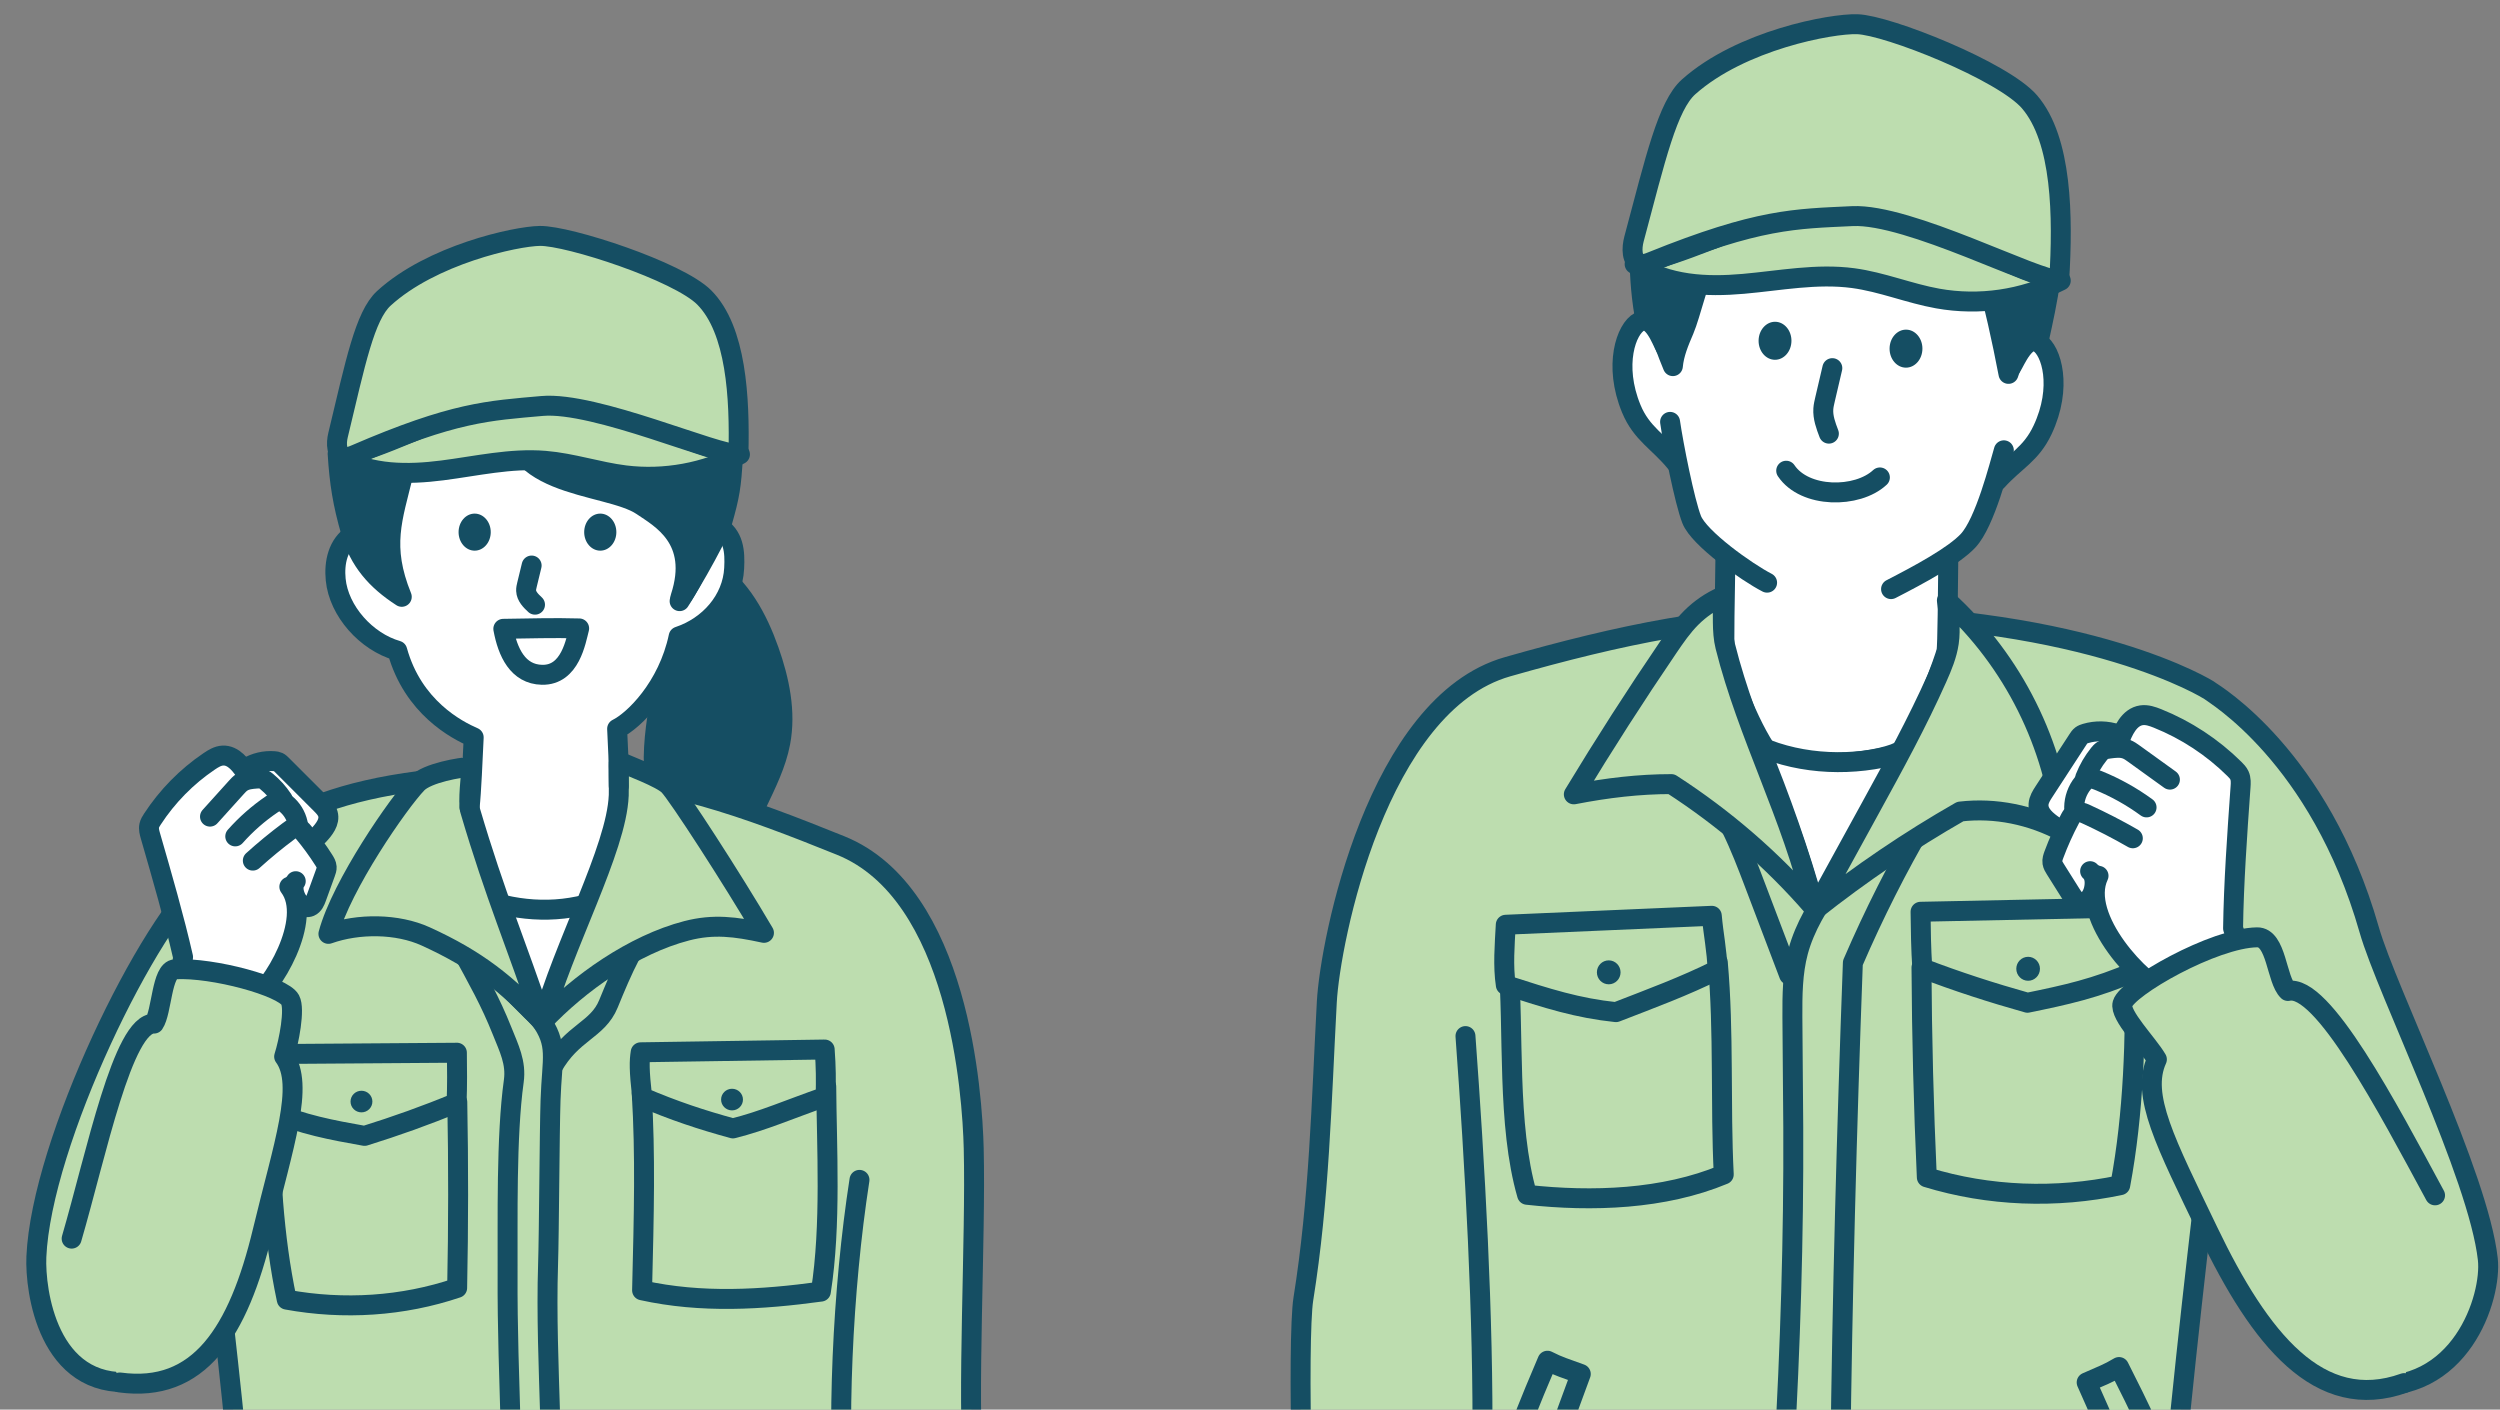 <svg width="188" height="106" viewBox="0 0 188 106" fill="none" xmlns="http://www.w3.org/2000/svg">
<rect x="0" y="0" width="188" height="106" fill="#808080" stroke="none"/>
<g clip-path="url(#clip0_60_6752)">
<g clip-path="url(#clip1_60_6752)">
<path d="M164.911 131.736C165.764 131.479 166.403 130.62 166.412 129.72C166.42 128.819 165.799 127.947 164.951 127.673C166.864 124.763 167.074 120.791 165.48 117.69C164.792 116.353 163.794 115.156 163.409 113.7C163.115 112.586 165.595 91.313 165.595 91.313C165.595 91.313 170.44 103.355 177.869 104.161C185.054 104.94 187.399 97.549 187.084 94.693C186.388 88.379 179.49 74.565 178.163 69.915C174.422 56.816 166.43 52.161 166.203 51.962C166.024 51.805 157.156 46.346 137.856 46.191C129.316 46.123 121.752 47.752 113.364 50.14C103.554 52.934 100.024 70.744 99.776 75.359C99.369 82.948 99.212 90.184 98.012 97.686C97.548 100.59 97.868 119.179 98.887 121.934C99.199 122.777 99.578 122.718 99.66 123.613C99.803 125.165 97.917 126.784 100.72 128.258C100.756 131.778 100.609 127.879 100.646 131.398" fill="#BDDDAF"/>
<path d="M164.911 131.736C165.764 131.479 166.403 130.62 166.412 129.72C166.42 128.819 165.799 127.947 164.951 127.673C166.864 124.763 167.074 120.791 165.48 117.69C164.792 116.353 163.794 115.156 163.409 113.7C163.115 112.586 165.595 91.313 165.595 91.313C165.595 91.313 170.44 103.355 177.869 104.161C185.054 104.94 187.399 97.549 187.084 94.693C186.388 88.379 179.49 74.565 178.163 69.915C174.422 56.816 166.43 52.161 166.203 51.962C166.024 51.805 157.156 46.346 137.856 46.191C129.316 46.123 121.752 47.752 113.364 50.14C103.554 52.934 100.024 70.744 99.776 75.359C99.369 82.948 99.212 90.184 98.012 97.686C97.548 100.59 97.868 119.179 98.887 121.934C99.199 122.777 99.578 122.718 99.66 123.613C99.803 125.165 97.917 126.784 100.72 128.258C100.756 131.778 100.609 127.879 100.646 131.398" stroke="#154E63" stroke-width="1.5" stroke-linecap="round" stroke-linejoin="round"/>
<path d="M149.963 22.597C150.226 24.488 150.539 26.372 150.898 28.248C151.118 27.675 151.373 27.106 151.675 26.56C151.841 26.261 152.024 25.963 152.29 25.752C152.555 25.541 152.919 25.429 153.238 25.542C153.528 25.583 153.719 25.767 153.874 25.965C154.209 26.396 154.42 26.925 154.471 27.471C154.618 30.758 152.921 33.962 150.216 35.568C149.736 38.017 148.462 40.298 146.639 41.98C146.539 41.956 146.764 48.39 146.764 48.39L136.597 67.713L129.533 48.111L129.666 41.992C129.666 41.992 128.524 40.76 128.075 40.432C127.383 39.925 127.032 39.098 126.843 38.255C126.616 37.251 126.424 36.239 126.266 35.221C124.71 34.108 123.502 32.678 122.821 31.021C122.14 29.365 121.993 27.488 122.403 25.744C122.525 25.365 122.634 25.023 122.817 24.724C123.001 24.425 123.288 24.158 123.635 24.133C124.049 24.104 124.41 24.427 124.625 24.785C124.84 25.143 124.961 25.558 125.198 25.902C126.419 24.496 127.314 23.038 128.264 21.542C129.668 21.36 131.07 21.177 132.474 20.994C133.914 20.807 135.363 20.619 136.816 20.667C137.954 20.704 139.082 20.886 140.206 21.067C143.408 21.584 146.608 22.101 149.966 22.6L149.963 22.597Z" fill="white"/>
<path d="M129.75 41.905C129.73 44.342 129.603 48.818 129.72 49.37C129.75 49.516 131.108 53.775 132.773 56.33C135.852 58.196 142.054 57.17 143.02 56.396C144.584 54.248 146.275 49.44 146.376 48.956C146.457 48.557 146.482 44.412 146.511 42.133" stroke="#154E63" stroke-width="1.5" stroke-linecap="round" stroke-linejoin="round"/>
<path d="M134.539 73.311C133.672 71.029 132.806 68.748 131.94 66.466C131.406 65.058 130.87 63.651 130.16 62.197C132.696 63.681 134.946 65.66 136.751 67.996" fill="#BDDDAF"/>
<path d="M134.539 73.311C133.672 71.029 132.806 68.748 131.94 66.466C131.406 65.058 130.87 63.651 130.16 62.197C132.696 63.681 134.946 65.66 136.751 67.996" stroke="#154E63" stroke-width="1.5" stroke-linecap="round" stroke-linejoin="round"/>
<path d="M135.796 132.34C135.186 124.944 134.302 116.888 134.163 109.468C134.629 101.38 134.891 93.085 134.854 84.792C134.843 82.027 134.798 79.26 134.788 76.496C134.781 74.838 134.791 73.156 135.22 71.555C135.722 69.686 136.769 68.023 137.796 66.555C139.812 64.822 142.012 63.313 144.594 61.968C142.68 65.257 140.952 68.657 139.335 72.402C138.872 84.971 138.535 97.543 138.395 109.757C138.959 116.898 139.368 125.39 139.932 132.531" fill="#BDDDAF"/>
<path d="M135.796 132.34C135.186 124.944 134.302 116.888 134.163 109.468C134.629 101.38 134.891 93.085 134.854 84.792C134.843 82.027 134.798 79.26 134.788 76.496C134.781 74.838 134.791 73.156 135.22 71.555C135.722 69.686 136.769 68.023 137.796 66.555C139.812 64.822 142.012 63.313 144.594 61.968C142.68 65.257 140.952 68.657 139.335 72.402C138.872 84.971 138.535 97.543 138.395 109.757C138.959 116.898 139.368 125.39 139.932 132.531" stroke="#154E63" stroke-width="1.5" stroke-linecap="round" stroke-linejoin="round"/>
<path d="M110.203 77.913C110.9 87.425 111.576 99.03 111.473 109.052C111.428 113.473 111.451 116.036 110.064 120.229C109.78 121.089 109.009 122.404 109.355 123.632C109.545 124.308 110.224 124.729 110.542 125.355C111.049 126.355 110.705 127.553 110.652 128.677C110.598 129.801 111.162 131.202 112.273 131.194" stroke="#154E63" stroke-width="1.5" stroke-linecap="round" stroke-linejoin="round"/>
<path d="M144.496 72.759C144.524 78.02 144.658 83.279 144.897 88.534C149.564 89.962 154.598 90.15 159.442 89.125C160.461 83.692 160.603 78.094 160.532 72.564L144.498 72.757L144.496 72.759Z" fill="#BDDDAF" stroke="#154E63" stroke-width="1.5" stroke-linecap="round" stroke-linejoin="round"/>
<path d="M144.426 68.565C144.442 69.951 144.459 71.337 144.556 72.809C147.148 73.804 149.794 74.658 152.465 75.407C155.318 74.822 157.568 74.344 160.623 73.017C160.704 71.562 160.838 69.679 160.92 68.226L144.426 68.565Z" fill="#BDDDAF" stroke="#154E63" stroke-width="1.5" stroke-linecap="round" stroke-linejoin="round"/>
<path d="M129.177 72.363C129.65 77.602 129.362 83.066 129.626 88.32C125.116 90.198 119.756 90.392 114.837 89.848C113.304 84.54 113.872 77.607 113.414 72.096L129.175 72.363H129.177Z" fill="#BDDDAF" stroke="#154E63" stroke-width="1.5" stroke-linecap="round" stroke-linejoin="round"/>
<path d="M128.728 68.868C128.843 70.249 129.114 71.451 129.157 72.924C126.672 74.168 124.108 75.108 121.52 76.113C118.626 75.809 116.404 75.099 113.237 74.077C113.019 72.637 113.151 71.079 113.234 69.541L128.728 68.868Z" fill="#BDDDAF" stroke="#154E63" stroke-width="1.5" stroke-linecap="round" stroke-linejoin="round"/>
<path d="M156.917 103.96C159.601 109.972 162.22 116.014 164.774 122.084C165.659 121.789 166.493 121.337 167.226 120.754C164.948 114.623 162.315 108.625 159.351 102.801C158.509 103.306 158.074 103.443 156.917 103.96Z" fill="#BDDDAF" stroke="#154E63" stroke-width="1.5" stroke-linecap="round" stroke-linejoin="round"/>
<path d="M118.875 103.323C116.586 109.5 114.366 115.705 112.211 121.931C111.308 121.696 110.446 121.299 109.677 120.766C111.553 114.496 113.788 108.336 116.369 102.326C117.24 102.774 117.686 102.882 118.873 103.322L118.875 103.323Z" fill="#BDDDAF" stroke="#154E63" stroke-width="1.5" stroke-linecap="round" stroke-linejoin="round"/>
<path d="M125.59 31.725C125.835 33.425 126.678 37.706 127.214 39.073C127.765 40.479 131.337 43.021 132.886 43.817" stroke="#154E63" stroke-width="1.5" stroke-linecap="round" stroke-linejoin="round"/>
<path d="M150.689 33.863C150.36 34.97 149.287 39.292 147.998 40.664C146.916 41.817 144.336 43.208 142.207 44.301" stroke="#154E63" stroke-width="1.5" stroke-linecap="round" stroke-linejoin="round"/>
<path d="M126.016 34.786C124.724 33.203 123.452 32.625 122.67 30.73C121.325 27.465 122.286 24.719 123.293 24.195C124.295 23.673 124.957 25.611 125.243 26.118" stroke="#154E63" stroke-width="1.5" stroke-linecap="round" stroke-linejoin="round"/>
<path d="M150.178 36.158C151.547 34.642 152.729 34.181 153.602 32.327C155.107 29.134 154.283 26.342 153.303 25.768C152.328 25.195 151.57 27.098 151.26 27.59" stroke="#154E63" stroke-width="1.5" stroke-linecap="round" stroke-linejoin="round"/>
<path d="M142.775 56.687C141.174 60.808 139.061 64.725 136.502 68.317C135.31 64.071 133.889 60.057 132.264 56.102C135.572 57.559 139.45 57.635 142.773 56.689L142.775 56.687Z" fill="white" stroke="#154E63" stroke-width="1.5" stroke-linecap="round" stroke-linejoin="round"/>
<path d="M146.406 45.158C146.554 46.209 146.703 47.278 146.551 48.327C146.416 49.253 146.052 50.127 145.671 50.98C144.18 54.332 142.416 57.551 140.653 60.764C139.244 63.333 137.836 65.902 136.425 68.469C139.904 65.711 143.585 63.215 147.412 61.028C150.041 60.718 152.764 61.275 155.164 62.566C154.493 56.032 151.465 49.774 146.406 45.158Z" fill="#BDDDAF" stroke="#154E63" stroke-width="1.5" stroke-linecap="round" stroke-linejoin="round"/>
<path d="M129.745 48.609C131.412 55.266 134.769 61.396 136.373 68.229C133.299 64.675 129.72 61.57 125.687 58.964C123.273 58.964 120.859 59.246 118.352 59.735C120.622 55.981 122.993 52.288 125.46 48.663C125.986 47.891 126.518 47.117 127.177 46.458C127.853 45.78 128.655 45.233 129.526 44.851C129.609 46.133 129.454 47.453 129.745 48.611V48.609Z" fill="#BDDDAF" stroke="#154E63" stroke-width="1.5" stroke-linecap="round" stroke-linejoin="round"/>
<path d="M154.062 64.8C154.093 64.994 155.997 67.784 156.438 67.871C157.341 68.048 157.922 66.15 157.176 65.508C157.343 65.689 157.57 65.814 157.81 65.856C156.331 69.006 161.098 74.026 163.063 74.734C166.814 74.67 168.83 72.074 168.83 72.074C168.482 71.34 168.179 70.585 167.927 69.813C167.976 66.402 168.231 62.794 168.488 59.185C168.51 58.886 168.528 58.572 168.403 58.3C168.318 58.116 168.174 57.967 168.031 57.825C166.377 56.186 164.397 54.886 162.245 54.022C161.86 53.869 161.449 53.725 161.04 53.784C160.117 53.918 159.728 54.852 159.394 55.608C158.64 55.197 157.802 54.949 157.423 54.971C156.648 55.014 154.939 57.685 154.47 58.386C154.174 58.827 153.061 60.776 154.179 61.824C154.537 62.158 154.949 62.16 155.435 62.121" fill="white"/>
<path d="M160.389 63.039C159.239 62.377 158.06 61.77 156.855 61.218C156.603 61.103 156.309 60.988 156.059 61.108C155.875 61.196 155.765 61.385 155.668 61.567C155.206 62.436 154.8 63.337 154.456 64.261C154.383 64.459 154.311 64.667 154.343 64.876C154.37 65.049 154.465 65.203 154.557 65.351C154.952 65.98 155.346 66.609 155.742 67.237C155.914 67.513 156.121 67.812 156.438 67.875C156.939 67.973 157.324 67.42 157.449 66.92C157.571 66.43 157.555 65.838 157.176 65.512C157.343 65.693 157.57 65.818 157.81 65.86C156.331 69.01 161.098 74.03 163.063 74.738C166.814 74.674 168.83 72.078 168.83 72.078C168.482 71.344 168.179 70.589 167.927 69.817C167.976 66.406 168.231 62.798 168.488 59.189C168.51 58.89 168.528 58.576 168.403 58.304C168.318 58.12 168.174 57.971 168.031 57.829C166.377 56.19 164.397 54.89 162.245 54.026C161.86 53.873 161.449 53.729 161.04 53.788C160.117 53.922 159.643 54.954 159.332 55.845" stroke="#154E63" stroke-width="1.5" stroke-linecap="round" stroke-linejoin="round"/>
<path d="M163.178 58.628C162.277 57.978 161.374 57.329 160.472 56.678C160.292 56.548 160.109 56.416 159.9 56.337C159.498 56.181 159.05 56.237 158.625 56.293C158.448 56.316 158.264 56.342 158.112 56.438C158.005 56.506 157.92 56.605 157.84 56.703C157.411 57.237 157.062 57.837 156.81 58.476" stroke="#154E63" stroke-width="1.5" stroke-linecap="round" stroke-linejoin="round"/>
<path d="M161.422 60.717C160.299 59.896 159.077 59.215 157.792 58.693C157.544 58.593 157.267 58.496 157.017 58.589C156.858 58.647 156.733 58.774 156.626 58.906C156.217 59.409 155.984 60.058 155.977 60.71" stroke="#154E63" stroke-width="1.5" stroke-linecap="round" stroke-linejoin="round"/>
<path d="M159.217 55.21C158.453 54.946 157.606 54.928 156.832 55.159C156.72 55.193 156.608 55.232 156.515 55.301C156.408 55.381 156.333 55.496 156.261 55.607C155.41 56.915 154.558 58.222 153.707 59.53C153.517 59.821 153.321 60.13 153.298 60.478C153.25 61.189 153.902 61.722 154.486 62.119C154.708 62.269 155.052 62.403 155.204 62.18" stroke="#154E63" stroke-width="1.5" stroke-linecap="round" stroke-linejoin="round"/>
<path d="M180.792 104.009C174.392 106.304 169.935 100.674 166.074 92.636C162.838 85.895 160.965 82.381 162.198 79.665C161.527 78.499 159.362 76.337 159.613 75.477C159.972 74.245 166.465 70.537 169.735 70.487C171.207 70.463 171.179 73.689 172.054 74.521C174.631 73.912 179.55 83.299 183.116 89.89" fill="#BDDDAF"/>
<path d="M180.792 104.009C174.392 106.304 169.935 100.674 166.074 92.636C162.838 85.895 160.965 82.381 162.198 79.665C161.527 78.499 159.362 76.337 159.613 75.477C159.972 74.245 166.465 70.537 169.735 70.487C171.207 70.463 171.179 73.689 172.054 74.521C174.631 73.912 179.55 83.299 183.116 89.89" stroke="#154E63" stroke-width="1.5" stroke-linecap="round" stroke-linejoin="round"/>
<path d="M149.287 20.382C149.959 22.937 150.544 25.518 151.038 28.116C151.275 27.524 151.375 26.87 151.709 26.328C152.043 25.785 152.734 25.378 153.303 25.653C153.642 24.112 153.981 22.57 154.208 20.924C152.563 20.367 150.896 19.88 149.287 20.384V20.382Z" fill="#154E63" stroke="#154E63" stroke-width="1.5" stroke-linecap="round" stroke-linejoin="round"/>
<path d="M123.29 18.778C123.295 20.201 123.338 21.8 123.674 23.744C123.689 23.828 124.618 24.516 124.652 24.594C125.096 25.654 125.356 26.473 125.8 27.533C125.887 26.583 126.268 25.689 126.642 24.814C127.131 23.669 127.823 20.649 128.499 19.402C127.037 18.956 123.625 18.782 123.288 18.78L123.29 18.778Z" fill="#154E63" stroke="#154E63" stroke-width="1.5" stroke-linecap="round" stroke-linejoin="round"/>
<path d="M154.969 21.102C152.131 22.528 148.841 23.007 145.721 22.449C143.573 22.065 141.523 21.207 139.36 20.916C136.62 20.548 133.853 21.102 131.1 21.345C128.348 21.589 125.398 21.47 122.924 19.858C126.698 19.143 130.135 17.157 133.878 16.287C137.295 15.491 140.924 15.658 144.256 16.765C147.873 17.967 151.17 20.252 154.969 21.102Z" fill="#BDDDAF" stroke="#154E63" stroke-width="1.5" stroke-linecap="round" stroke-linejoin="round"/>
<path d="M154.852 21.058C155.142 16.282 155.079 10.522 152.62 7.659C150.63 5.344 141.942 1.888 139.663 1.82C137.707 1.761 130.935 3.015 126.987 6.529C125.405 7.937 124.498 11.903 122.881 17.957C122.695 18.65 122.665 19.639 123.35 19.826C123.635 19.904 123.934 19.789 124.208 19.677C132.264 16.426 134.993 16.46 139.298 16.252C143.548 16.047 153.245 21.156 154.85 21.058H154.852Z" fill="#BDDDAF" stroke="#154E63" stroke-width="1.5" stroke-linecap="round" stroke-linejoin="round"/>
<path d="M137.791 27.684C137.607 28.47 137.423 29.255 137.24 30.041C137.186 30.273 137.131 30.506 137.114 30.744C137.071 31.387 137.303 32.01 137.532 32.61" stroke="#154E63" stroke-width="1.5" stroke-linecap="round" stroke-linejoin="round"/>
<path d="M134.322 35.398C135.716 37.48 139.668 37.488 141.368 35.903" stroke="#154E63" stroke-width="1.5" stroke-linecap="round" stroke-linejoin="round"/>
<path d="M134.717 25.636C134.723 24.847 134.175 24.202 133.492 24.197C132.81 24.192 132.252 24.828 132.246 25.617C132.24 26.407 132.789 27.051 133.471 27.056C134.153 27.062 134.711 26.426 134.717 25.636Z" fill="#154E63"/>
<path d="M144.566 26.228C144.572 25.439 144.024 24.794 143.342 24.789C142.659 24.784 142.102 25.419 142.096 26.209C142.09 26.999 142.638 27.643 143.32 27.648C144.002 27.654 144.56 27.018 144.566 26.228Z" fill="#154E63"/>
<path d="M152.515 73.754C153.006 73.754 153.405 73.35 153.405 72.853C153.405 72.355 153.006 71.952 152.515 71.952C152.024 71.952 151.625 72.355 151.625 72.853C151.625 73.35 152.024 73.754 152.515 73.754Z" fill="#154E63"/>
<path d="M120.976 74.02C121.467 74.02 121.866 73.617 121.866 73.12C121.866 72.622 121.467 72.219 120.976 72.219C120.485 72.219 120.086 72.622 120.086 73.12C120.086 73.617 120.485 74.02 120.976 74.02Z" fill="#154E63"/>
</g>
<g clip-path="url(#clip2_60_6752)">
<path d="M53.509 42.71C55.684 44.095 56.972 46.503 57.826 48.917C58.613 51.141 59.118 53.539 58.676 55.854C58.063 59.068 55.696 61.809 55.384 65.064C55.302 65.921 55.414 66.893 56.224 67.486C52.661 66.146 49.932 62.839 49.317 59.121C48.673 55.237 50.193 51.336 50.333 47.403C51.44 46.094 52.385 44.648 53.511 42.71H53.509Z" fill="#154E63" stroke="#154E63" stroke-width="1.5" stroke-linecap="round" stroke-linejoin="round"/>
<path d="M17.811 132.803C17.065 132.557 16.523 131.784 16.538 130.986C16.553 130.188 16.957 127.452 17.711 127.226C16.098 124.609 16.013 121.09 17.497 118.379C18.138 117.21 17.714 115.019 18.091 113.737C18.38 112.758 16.602 97.584 16.602 97.584C16.602 97.584 16.527 103.355 9.953 103.911C3.598 104.447 2.625 97.051 2.735 94.51C3.107 85.889 11.155 69.338 15.568 65.712C20.48 61.673 25.19 57.966 42.218 58.243C49.751 58.365 56.093 60.708 63.217 63.583C72.124 67.177 73.123 82.271 73.223 86.36C73.389 93.085 72.706 105.263 73.21 110.448C73.744 115.937 73.806 122.001 73.59 123.786C73.425 125.157 75.127 126.273 74.037 129.36C73.957 129.848 74.084 131.496 74.022 132.142" fill="#BDDDAF"/>
<path d="M17.811 132.803C17.065 132.557 16.523 131.784 16.538 130.986C16.553 130.188 16.957 127.452 17.711 127.226C16.098 124.609 16.013 121.09 17.497 118.379C18.138 117.21 17.714 115.019 18.091 113.737C18.38 112.758 16.602 97.584 16.602 97.584C16.602 97.584 16.527 103.355 9.953 103.911C3.598 104.447 2.625 97.051 2.735 94.51C3.107 85.889 11.155 69.338 15.568 65.712C20.48 61.673 25.19 57.966 42.218 58.243C49.751 58.365 56.093 60.708 63.217 63.583C72.124 67.177 73.123 82.271 73.223 86.36C73.389 93.085 72.706 105.263 73.21 110.448C73.744 115.937 73.806 122.001 73.59 123.786C73.425 125.157 75.127 126.273 74.037 129.36C73.957 129.848 74.084 131.496 74.022 132.142" stroke="#154E63" stroke-width="1.5" stroke-linecap="round" stroke-linejoin="round"/>
<path d="M51.107 45.206C52.7 42.741 52.842 41.423 53.984 39.562C55.197 40.261 55.274 41.483 55.209 42.739C55.085 45.126 53.325 47.101 51.035 47.866C50.228 51.702 47.646 54.203 46.408 54.805C46.466 56.187 46.283 58.247 47.806 58.892C47.801 60.158 47.379 61.975 47.017 63.191C45.606 67.945 43.826 72.593 41.719 77.494C38.848 71.566 36.136 65.563 33.571 59.774C34.28 58.461 34.838 57.069 35.2 55.625C32.715 54.187 30.78 51.844 29.828 49.087C28.518 48.516 27.364 47.597 26.52 46.455C25.854 45.556 25.375 44.501 25.285 43.391C25.195 42.281 25.522 41.117 26.366 40.353C27.329 42.162 28.787 43.712 30.548 44.814C29.639 43.546 29.304 41.946 29.317 40.391C29.331 38.836 29.672 37.306 30.089 35.809C33.185 36.19 36.375 35.8 39.237 34.732C42.593 34.669 45.963 35.499 48.898 37.11C49.871 37.644 50.847 38.32 51.272 39.336C51.532 39.959 51.559 40.652 51.547 41.328C51.524 42.764 51.349 44.197 51.103 45.206H51.107Z" fill="white"/>
<path d="M36.78 67.755C38.088 71.438 38.713 74.18 40.765 77.275C42.26 74.902 43.906 70.498 45.731 67.462C42.775 68.68 39.687 68.666 36.78 67.755Z" fill="white" stroke="#154E63" stroke-width="1.5" stroke-linecap="round" stroke-linejoin="round"/>
<path d="M25.391 34.119C25.526 36.324 25.776 37.861 26.388 39.996C27.014 42.179 28.291 43.639 30.213 44.881C28.667 41.063 29.509 39.027 30.34 35.605C28.807 35.135 26.633 34.335 25.392 34.119H25.391Z" fill="#154E63" stroke="#154E63" stroke-width="1.5" stroke-linecap="round" stroke-linejoin="round"/>
<path d="M55.117 34.366C54.982 36.571 54.898 37.2 54.286 39.336C53.974 40.428 50.897 45.757 51.175 44.905C52.606 40.523 49.649 38.962 48.293 38.037C45.621 36.211 36.992 36.831 38.658 29.915C40.191 29.445 53.874 34.582 55.115 34.366H55.117Z" fill="#154E63" stroke="#154E63" stroke-width="1.5" stroke-linecap="round" stroke-linejoin="round"/>
<path d="M41.536 80.255C43.014 77.609 44.932 77.49 45.754 75.49C46.261 74.256 46.768 73.021 47.432 71.748C45.159 73.006 42.373 74.629 40.722 76.657" fill="#BDDDAF"/>
<path d="M41.536 80.255C43.014 77.609 44.932 77.49 45.754 75.49C46.261 74.256 46.768 73.021 47.432 71.748C45.159 73.006 42.373 74.629 40.722 76.657" stroke="#154E63" stroke-width="1.5" stroke-linecap="round" stroke-linejoin="round"/>
<path d="M42.523 132.603C43.249 126.07 40.295 122.535 41.195 116.305C41.894 111.476 40.972 102.448 41.214 95.108C41.294 92.661 41.32 85.184 41.401 82.737C41.506 79.509 42.023 78.574 40.585 76.595C38.852 75.018 36.949 72.645 34.707 71.4C35.951 73.691 36.86 75.277 37.752 77.512C38.275 78.821 38.832 79.911 38.636 81.304C38.058 85.438 38.19 91.863 38.171 95.606C38.124 104.734 38.828 110.155 38.123 116.471C37.419 122.777 40.084 126.268 39.406 132.575" fill="#BDDDAF"/>
<path d="M42.523 132.603C43.249 126.07 40.295 122.535 41.195 116.305C41.894 111.476 40.972 102.448 41.214 95.108C41.294 92.661 41.32 85.184 41.401 82.737C41.506 79.509 42.023 78.574 40.585 76.595C38.852 75.018 36.949 72.645 34.707 71.4C35.951 73.691 36.86 75.277 37.752 77.512C38.275 78.821 38.832 79.911 38.636 81.304C38.058 85.438 38.19 91.863 38.171 95.606C38.124 104.734 38.828 110.155 38.123 116.471C37.419 122.777 40.084 126.268 39.406 132.575" stroke="#154E63" stroke-width="1.5" stroke-linecap="round" stroke-linejoin="round"/>
<path d="M34.388 82.876C34.476 87.533 34.473 92.193 34.378 96.851C30.293 98.232 25.858 98.519 21.564 97.734C20.547 92.948 20.301 87.998 20.243 83.1L34.388 82.878V82.876Z" fill="#BDDDAF" stroke="#154E63" stroke-width="1.5" stroke-linecap="round" stroke-linejoin="round"/>
<path d="M64.633 88.726C63.35 97.012 62.892 107.204 63.554 114.942C63.887 118.843 63.419 118.228 64.536 121.97C64.765 122.736 65.54 124.895 65.227 125.634C64.737 126.79 66.403 131.382 63.877 132.759" stroke="#154E63" stroke-width="1.5" stroke-linecap="round" stroke-linejoin="round"/>
<path d="M34.358 79.163C34.373 80.39 34.39 81.618 34.335 82.923C32.069 83.868 29.754 84.689 27.417 85.418C24.889 84.969 22.893 84.602 20.171 83.503C20.068 82.217 19.908 80.555 19.804 79.269L34.358 79.165V79.163Z" fill="#BDDDAF" stroke="#154E63" stroke-width="1.5" stroke-linecap="round" stroke-linejoin="round"/>
<path d="M48.258 82.21C48.54 86.896 48.428 91.226 48.285 97.031C52.748 98.019 57.275 97.738 61.729 97.13C62.516 92.155 62.163 86.166 62.134 81.71L48.258 82.21Z" fill="#BDDDAF" stroke="#154E63" stroke-width="1.5" stroke-linecap="round" stroke-linejoin="round"/>
<path d="M48.179 79.132C48.076 79.786 48.058 80.439 48.288 82.502C50.68 83.528 52.757 84.212 55.114 84.857C57.45 84.27 59.297 83.437 62.089 82.464C62.116 81.165 62.116 80.293 62.016 78.924L48.181 79.132H48.179Z" fill="#BDDDAF" stroke="#154E63" stroke-width="1.5" stroke-linecap="round" stroke-linejoin="round"/>
<path d="M35.456 57.663C35.422 58.262 35.172 60.325 35.357 60.956C37.262 67.428 38.832 70.989 40.792 76.862C38.148 73.985 35.864 72.171 32.006 70.416C29.884 69.452 26.972 69.421 24.697 70.227C25.677 66.566 29.984 60.354 31.372 58.911C32.121 58.131 34.596 57.696 35.456 57.663Z" fill="#BDDDAF" stroke="#154E63" stroke-width="1.5" stroke-linecap="round" stroke-linejoin="round"/>
<path d="M46.528 59.825C46.37 63.852 42.326 71.164 40.79 76.851C43.522 73.944 47.649 71.027 51.637 69.995C53.654 69.472 55.297 69.683 57.45 70.15C55.052 66.065 50.978 59.773 50.294 59.07C49.726 58.488 47.295 57.597 46.551 57.258C46.478 57.449 46.556 59.134 46.53 59.825H46.528Z" fill="#BDDDAF" stroke="#154E63" stroke-width="1.5" stroke-linecap="round" stroke-linejoin="round"/>
<path d="M24.795 65.084C24.805 65.257 23.679 68.024 23.316 68.181C22.568 68.501 21.716 66.964 22.241 66.269C22.131 66.457 21.959 66.606 21.759 66.687C23.617 69.144 20.436 74.368 18.874 75.342C15.628 75.975 13.407 74.097 13.407 74.097C13.572 73.398 13.693 72.687 13.768 71.972C13.094 69.026 12.205 65.948 11.316 62.869C11.242 62.614 11.167 62.345 11.226 62.086C11.264 61.911 11.361 61.756 11.459 61.606C12.582 59.883 14.048 58.392 15.744 57.249C16.048 57.045 16.375 56.845 16.74 56.822C17.561 56.768 18.07 57.507 18.497 58.099C19.072 57.604 19.749 57.236 20.08 57.185C20.757 57.079 22.725 59.08 23.259 59.601C23.596 59.929 24.917 61.413 24.146 62.526C23.899 62.882 23.546 62.958 23.119 63.014" fill="white"/>
<path d="M19.012 64.718C19.881 63.933 20.785 63.189 21.723 62.49C21.919 62.343 22.15 62.191 22.388 62.248C22.563 62.289 22.693 62.434 22.81 62.574C23.371 63.242 23.886 63.948 24.353 64.685C24.453 64.843 24.553 65.01 24.565 65.196C24.575 65.351 24.521 65.501 24.468 65.646C24.245 66.263 24.02 66.881 23.796 67.498C23.698 67.769 23.576 68.065 23.314 68.177C22.9 68.354 22.465 67.947 22.265 67.536C22.068 67.135 21.973 66.619 22.24 66.266C22.13 66.454 21.958 66.603 21.758 66.683C23.616 69.14 20.435 74.365 18.872 75.339C15.626 75.972 13.406 74.094 13.406 74.094C13.571 73.395 13.691 72.684 13.766 71.969C13.092 69.023 12.203 65.945 11.314 62.866C11.241 62.61 11.165 62.342 11.224 62.083C11.262 61.908 11.359 61.753 11.457 61.603C12.58 59.88 14.046 58.389 15.743 57.246C16.046 57.042 16.373 56.842 16.738 56.819C17.559 56.765 18.16 57.573 18.592 58.287" stroke="#154E63" stroke-width="1.5" stroke-linecap="round" stroke-linejoin="round"/>
<path d="M15.791 61.41C16.448 60.681 17.105 59.952 17.764 59.223C17.896 59.076 18.029 58.93 18.195 58.821C18.513 58.613 18.909 58.578 19.287 58.549C19.444 58.537 19.607 58.526 19.756 58.58C19.861 58.62 19.953 58.689 20.04 58.76C20.508 59.144 20.92 59.599 21.256 60.105" stroke="#154E63" stroke-width="1.5" stroke-linecap="round" stroke-linejoin="round"/>
<path d="M17.691 62.897C18.506 61.978 19.436 61.163 20.448 60.476C20.643 60.344 20.863 60.21 21.097 60.243C21.244 60.265 21.376 60.35 21.492 60.446C21.939 60.807 22.26 61.327 22.386 61.891" stroke="#154E63" stroke-width="1.5" stroke-linecap="round" stroke-linejoin="round"/>
<path d="M18.573 57.722C19.184 57.353 19.909 57.183 20.622 57.24C20.723 57.249 20.828 57.262 20.922 57.306C21.029 57.356 21.114 57.442 21.199 57.526C22.175 58.502 23.152 59.478 24.128 60.455C24.345 60.672 24.572 60.903 24.657 61.2C24.83 61.807 24.365 62.387 23.934 62.839C23.771 63.01 23.499 63.188 23.327 63.024" stroke="#154E63" stroke-width="1.5" stroke-linecap="round" stroke-linejoin="round"/>
<path d="M9.007 103.961C14.952 104.774 17.919 100.233 19.759 92.558C21.302 86.124 22.934 81.581 21.367 79.455C21.731 78.322 22.196 75.887 21.821 75.188C21.282 74.187 16.048 72.737 13.167 72.889C12.148 72.943 12.181 76.093 11.581 76.974C9.246 76.921 7.242 86.78 5.387 93.145" fill="#BDDDAF"/>
<path d="M9.007 103.961C14.952 104.774 17.919 100.233 19.759 92.558C21.302 86.124 22.934 81.581 21.367 79.455C21.731 78.322 22.196 75.887 21.821 75.188C21.282 74.187 16.048 72.737 13.167 72.889C12.148 72.943 12.181 76.093 11.581 76.974C9.246 76.921 7.242 86.78 5.387 93.145" stroke="#154E63" stroke-width="1.5" stroke-linecap="round" stroke-linejoin="round"/>
<path d="M55.644 34.171C53.032 35.55 49.961 36.11 47.015 35.746C44.987 35.495 43.03 34.821 40.992 34.653C38.408 34.44 35.831 35.045 33.255 35.375C30.68 35.705 27.909 35.721 25.531 34.397C29.047 33.607 32.201 31.709 35.682 30.782C38.86 29.936 42.273 29.935 45.437 30.776C48.875 31.689 52.049 33.576 55.644 34.171Z" fill="#BDDDAF" stroke="#154E63" stroke-width="1.5" stroke-linecap="round" stroke-linejoin="round"/>
<path d="M55.532 34.138C55.636 29.899 55.372 24.803 52.962 22.373C51.013 20.405 42.737 17.708 40.596 17.741C38.758 17.769 32.448 19.16 28.869 22.432C27.434 23.743 26.725 27.292 25.421 32.717C25.27 33.339 25.277 34.214 25.928 34.351C26.198 34.409 26.475 34.293 26.728 34.184C34.173 30.972 36.735 30.89 40.767 30.529C44.747 30.172 54.029 34.292 55.532 34.14V34.138Z" fill="#BDDDAF" stroke="#154E63" stroke-width="1.5" stroke-linecap="round" stroke-linejoin="round"/>
<path d="M51.107 45.206C52.7 42.741 52.842 41.423 53.984 39.562C55.197 40.261 55.274 41.483 55.209 42.739C55.085 45.125 53.325 47.101 51.035 47.866C50.228 51.702 47.646 54.203 46.408 54.805C46.466 56.187 46.551 57.262 46.53 59.112" stroke="#154E63" stroke-width="1.5" stroke-linecap="round" stroke-linejoin="round"/>
<path d="M29.926 35.926C29.496 38.502 28.261 41.245 29.782 44.169C27.698 42.467 27.567 42.362 26.568 40.177C25.389 40.927 25.122 42.327 25.244 43.581C25.474 45.96 27.552 48.262 29.874 48.927C31.054 53.199 34.36 54.906 35.622 55.453C35.541 57.043 35.447 59.586 35.312 60.729" stroke="#154E63" stroke-width="1.5" stroke-linecap="round" stroke-linejoin="round"/>
<path d="M39.979 42.528C39.862 43.01 39.746 43.49 39.629 43.971C39.594 44.118 39.557 44.266 39.564 44.416C39.581 44.843 39.918 45.18 40.233 45.472" stroke="#154E63" stroke-width="1.5" stroke-linecap="round" stroke-linejoin="round"/>
<path d="M43.552 47.258C41.552 47.198 39.848 47.264 37.849 47.287C38.175 49.047 38.938 50.706 40.758 50.745C42.895 50.791 43.307 48.191 43.552 47.256V47.258Z" stroke="#154E63" stroke-width="1.5" stroke-linecap="round" stroke-linejoin="round"/>
<path d="M45.14 41.41C45.808 41.41 46.35 40.786 46.35 40.017C46.35 39.247 45.808 38.623 45.14 38.623C44.472 38.623 43.931 39.247 43.931 40.017C43.931 40.786 44.472 41.41 45.14 41.41Z" fill="#154E63"/>
<path d="M35.694 41.41C36.362 41.41 36.904 40.786 36.904 40.017C36.904 39.247 36.362 38.623 35.694 38.623C35.026 38.623 34.485 39.247 34.485 40.017C34.485 40.786 35.026 41.41 35.694 41.41Z" fill="#154E63"/>
<path d="M27.182 83.65C27.636 83.65 28.004 83.286 28.004 82.837C28.004 82.388 27.636 82.024 27.182 82.024C26.728 82.024 26.36 82.388 26.36 82.837C26.36 83.286 26.728 83.65 27.182 83.65Z" fill="#154E63"/>
<path d="M55.048 83.501C55.503 83.501 55.871 83.137 55.871 82.688C55.871 82.239 55.503 81.875 55.048 81.875C54.594 81.875 54.226 82.239 54.226 82.688C54.226 83.137 54.594 83.501 55.048 83.501Z" fill="#154E63"/>
</g>
</g>
<defs>
<clipPath id="clip0_60_6752">
<rect width="188" height="106" fill="white"/>
</clipPath>
<clipPath id="clip1_60_6752">
<rect width="92" height="130" fill="white" transform="translate(96)"/>
</clipPath>
<clipPath id="clip2_60_6752">
<rect width="80" height="116" fill="white" transform="translate(0 15)"/>
</clipPath>
</defs>
</svg>
